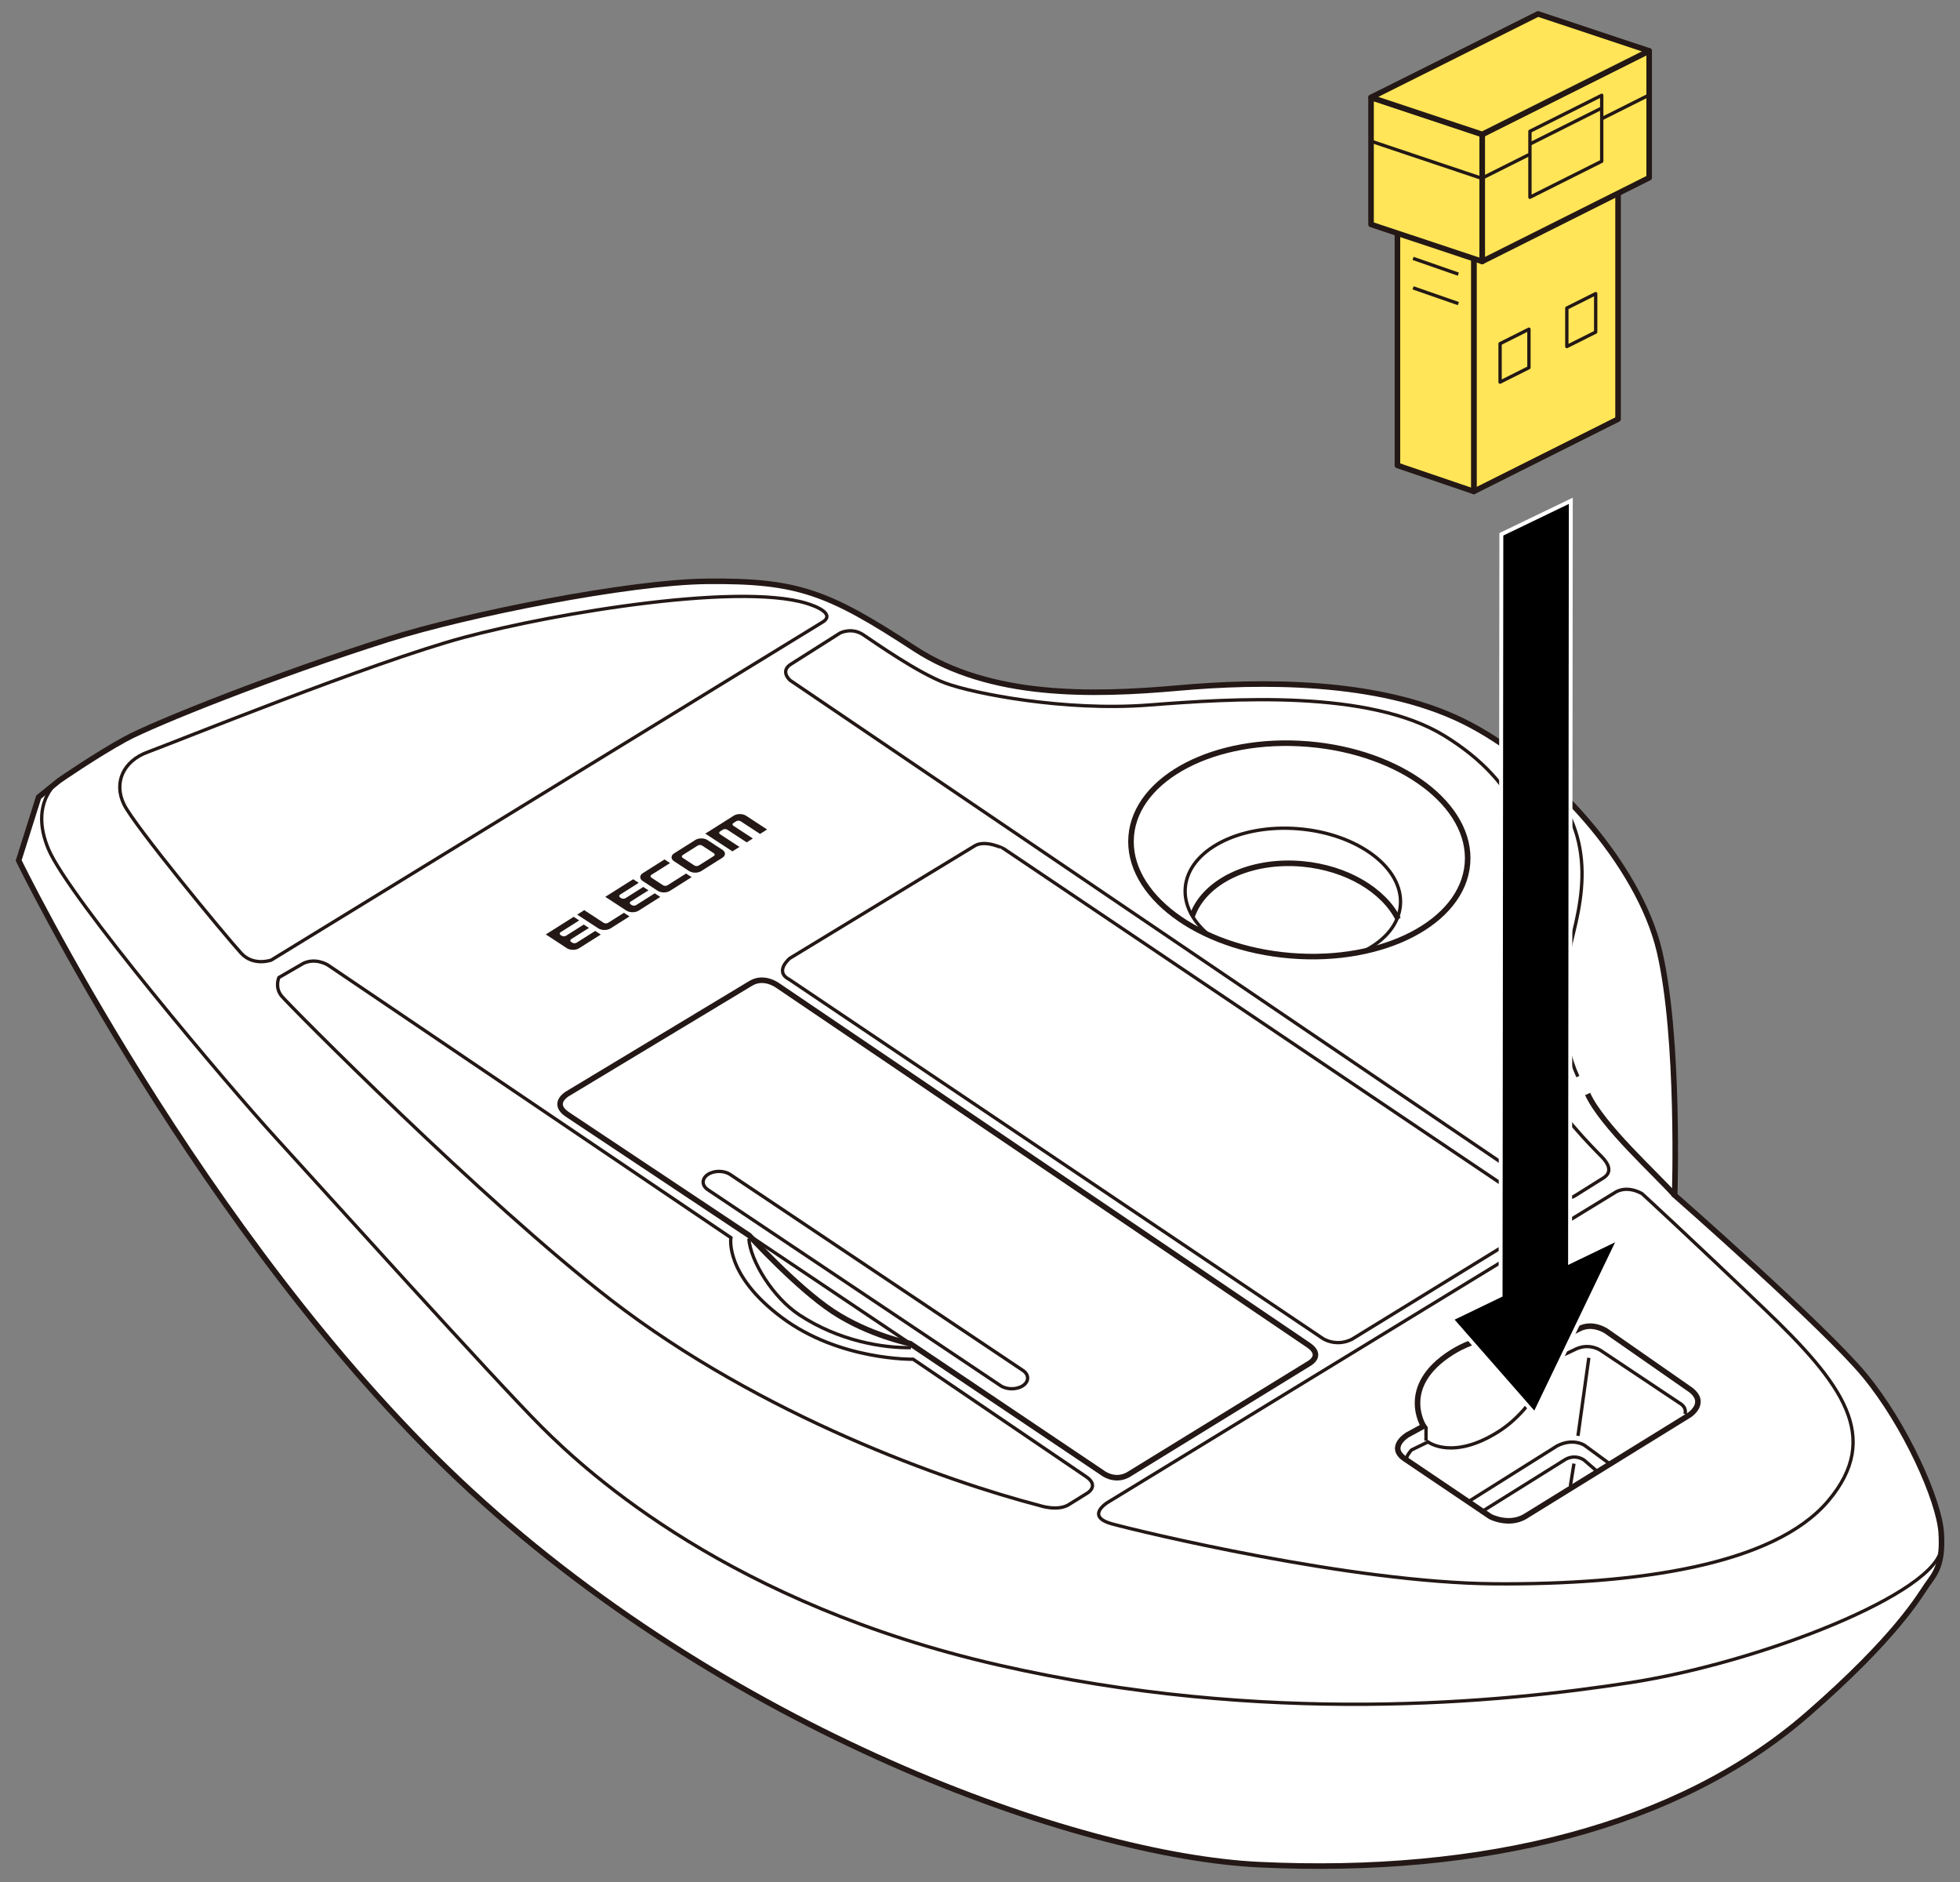 <?xml version="1.0" encoding="utf-8"?>
<!-- Generator: Adobe Illustrator 27.7.0, SVG Export Plug-In . SVG Version: 6.00 Build 0)  -->
<svg version="1.1" id="レイヤー_1" xmlns="http://www.w3.org/2000/svg" xmlns:xlink="http://www.w3.org/1999/xlink" x="0px"
	 y="0px" viewBox="0 0 250 240" enable-background="new 0 0 250 240" xml:space="preserve">
<rect x="0" y="0" width="250" height="240" fill="#808080" stroke="none"/>
<g>
	<g>
		<g>
			<polygon fill="#FFE557" stroke="#231815" stroke-width="0.709" stroke-linejoin="round" stroke-miterlimit="10" points="
				206.385,21.868 187.986,31.089 187.986,62.67 206.385,53.448 			"/>
			<polygon fill="#FFE557" stroke="#231815" stroke-width="0.709" stroke-linejoin="round" stroke-miterlimit="10" points="
				187.986,30.728 178.245,27.409 178.245,59.351 187.986,62.67 			"/>
			<polygon fill="#FFE557" stroke="#231815" stroke-width="0.709" stroke-linejoin="round" stroke-miterlimit="10" points="
				210.353,6.48 189.054,17.155 189.054,33.339 210.353,22.664 			"/>
			<polygon fill="#FFE557" stroke="#231815" stroke-width="0.709" stroke-linejoin="round" stroke-miterlimit="10" points="
				189.054,17.14 174.878,12.424 174.878,28.623 189.054,33.339 			"/>
			<polygon fill="#FFE557" stroke="#231815" stroke-width="0.709" stroke-linejoin="round" stroke-miterlimit="10" points="
				210.351,6.49 196.176,1.774 174.879,12.42 189.054,17.137 			"/>
			<polygon fill="none" stroke="#231815" stroke-width="0.425" stroke-linejoin="round" stroke-miterlimit="10" points="
				195.017,41.98 191.337,43.825 191.337,48.729 195.017,46.884 			"/>
			<polygon fill="none" stroke="#231815" stroke-width="0.425" stroke-linejoin="round" stroke-miterlimit="10" points="
				203.531,37.444 199.851,39.288 199.851,44.192 203.531,42.348 			"/>
			<polygon fill="none" stroke="#231815" stroke-width="0.425" stroke-linejoin="round" stroke-miterlimit="10" points="
				204.301,12.153 195.144,16.742 195.144,25.154 204.301,20.565 			"/>
			
				<line fill="none" stroke="#231815" stroke-width="0.425" stroke-linejoin="round" stroke-miterlimit="10" x1="180.241" y1="32.951" x2="186.014" y2="34.961"/>
			
				<line fill="none" stroke="#231815" stroke-width="0.425" stroke-linejoin="round" stroke-miterlimit="10" x1="180.241" y1="36.706" x2="186.014" y2="38.716"/>
			
				<line fill="none" stroke="#231815" stroke-width="0.425" stroke-linejoin="round" stroke-miterlimit="10" x1="204.36" y1="15.114" x2="210.32" y2="12.128"/>
			
				<line fill="none" stroke="#231815" stroke-width="0.425" stroke-linejoin="round" stroke-miterlimit="10" x1="195.178" y1="18.352" x2="204.334" y2="13.763"/>
			<polyline fill="none" stroke="#231815" stroke-width="0.425" stroke-linejoin="round" stroke-miterlimit="10" points="
				195.076,19.694 188.996,22.741 174.772,17.971 			"/>
		</g>
		<g>
			<path fill="#FFFFFF" stroke="#231815" stroke-width="0.709" stroke-miterlimit="10" d="M49.505,81.525
				c-14.198,4.486-29.791,10.692-33.529,12.732s-8.412,5.27-8.412,5.27l-2.634,2.125l-2.549,8.075c0,0,23.336,47.966,56.085,78.921
				c33.751,31.902,78.957,48.029,102.131,49.139c28.601,1.371,53.486-4.84,69.938-19.156c11.379-9.902,14.293-15.13,15.264-16.519
				s2.081-2.499,1.804-6.663c-0.278-4.164-4.579-13.742-9.714-19.989c-5.134-6.246-24.284-23.043-24.284-23.043
				s0.656-19.972-1.934-31.077c-2.59-11.105-14.139-24.008-25.056-29.376s-26.088-5.136-36.218-4.234
				c-11.25,1.002-24.117,1.274-33.742-5.014c-11.033-7.208-14.899-8.71-26.573-8.581C80.249,74.246,59.711,78.3,49.505,81.525z"/>
			<path fill="none" stroke="#231815" stroke-width="0.709" stroke-miterlimit="10" d="M213.605,152.418
				c-2.313-2.637-9.251-8.838-11.101-12.909"/>
			
				<ellipse transform="matrix(0.082 -0.997 0.997 0.082 44.093 264.612)" fill="none" stroke="#231815" stroke-width="0.709" stroke-miterlimit="10" cx="165.616" cy="108.383" rx="13.534" ry="21.509"/>
			<path fill="none" stroke="#231815" stroke-width="0.425" stroke-miterlimit="10" d="M153.904,118.979
				c-1.858-1.658-2.892-3.68-2.721-5.78c0.39-4.768,6.848-8.131,14.425-7.511c7.577,0.62,13.404,4.987,13.014,9.755
				c-0.193,2.366-1.881,4.386-4.459,5.746"/>
			<path fill="none" stroke="#231815" stroke-width="0.709" stroke-miterlimit="10" d="M152.075,116.8
				c1.518-4.366,7.35-7.242,14.06-6.629c5.673,0.518,10.365,3.384,12.202,7.028"/>
			<path fill="none" stroke="#231815" stroke-width="0.425" stroke-miterlimit="10" d="M7.564,99.527c0,0-3.957,2.688-1.366,8.795
				s22.943,30.168,28.863,36.646c5.921,6.478,27.938,30.909,34.044,37.016s24.238,22.58,58.281,30.353
				c34.044,7.773,64.017,4.812,80.669,2.221c16.652-2.591,39.182-11.477,39.573-17.213"/>
			<path fill="none" stroke="#231815" stroke-width="0.425" stroke-miterlimit="10" d="M205.824,152.181l-64.562,39.428
				c0,0-2.893,1.77,0.582,2.724c3.475,0.954,30.547,7.502,48.726,7.641s35.663-2.36,42.601-10.55
				c6.938-8.19,1.804-14.992-8.048-24.431c-9.852-9.439-15.66-14.758-15.66-14.758S207.507,150.986,205.824,152.181z"/>
			<path fill="none" stroke="#231815" stroke-width="0.425" stroke-miterlimit="10" d="M201.255,137.288
				c-2.22-4.858-2.359-11.105-0.555-18.323c1.804-7.218,2.647-15.784-8.113-23.37"/>
			<path fill="none" stroke="#231815" stroke-width="0.425" stroke-miterlimit="10" d="M197.231,152.141l-96.442-65.38
				c0,0-1.328-1.125,0.046-2.031l6.308-3.999c0,0,1.468-0.781,2.967,0.219c1.499,1,7.007,4.886,10.522,6.181
				c3.515,1.296,15.172,3.609,25.903,2.776c10.731-0.833,28.1-1.99,37.721,3.933c9.621,5.923,12.836,14.159,10.199,23.459
				c-2.205,7.778-1.596,13.534,1.388,19.434c2.374,4.695,7.493,9.809,8.418,10.735c0.925,0.925,1.434,1.996,0.263,2.741l-3.62,2.272
				C199.875,153.119,198.321,152.88,197.231,152.141z"/>
			<path fill="none" stroke="#231815" stroke-width="0.425" stroke-miterlimit="10" d="M124.333,107.86l-23.59,14.344
				c0,0-2.035,1.666-0.093,2.684l68.087,45.808c0,0,1.665,1.11,3.7,0.093l23.498-14.436c0,0,1.943-1.388,0-2.406l-67.902-45.715
				C128.033,108.23,125.689,107.035,124.333,107.86z"/>
			<path fill="none" stroke="#231815" stroke-width="0.425" stroke-miterlimit="10" d="M104.898,79.347l-70.301,43.088
				c0,0-2.289,0.828-3.847-0.891c-2.212-2.44-13.598-16.232-14.932-18.959s-0.147-5.525,3.043-6.685
				c3.19-1.16,28.596-11.453,40.252-14.599c11.656-3.146,36.542-7.311,44.59-4.072C103.703,77.229,106.681,78.264,104.898,79.347z"
				/>
			<path fill="none" stroke="#231815" stroke-width="0.425" stroke-miterlimit="10" d="M41.814,123.06c0,0-1.526-0.972-3.122-0.208
				l-3.122,1.805c0,0-0.555,1.249,0.347,2.36c0.902,1.11,25.782,26.228,41.976,38.728c19.242,14.853,42.925,23.181,54.674,26.235
				c0,0,2.446,0.846,3.908-0.199l2.209-1.373c0,0,1.612-0.926-0.179-2.12l-22.034-14.955c0,0-9.367,0.185-16.721-5.298
				c-7.355-5.483-6.522-10.203-6.522-10.203L41.814,123.06z"/>
			<path fill="none" stroke="#231815" stroke-width="0.709" stroke-miterlimit="10" d="M95.766,125.396l-23.424,14.113
				c0,0-2.035,1.203,0,2.591l23.22,15.454c0,0,6.04,6.631,10.665,9.685c4.626,3.054,9.872,4.104,9.872,4.104l24.515,16.472
				c0,0,1.48,1.203,3.238,0.278l23.035-14.159c0,0,2.035-1.018,0-2.406L99.262,125.72C99.262,125.72,97.499,124.351,95.766,125.396z
				"/>
			<path fill="none" stroke="#231815" stroke-width="0.425" stroke-miterlimit="10" d="M95.516,157.971
				c0.208,2.846,3.076,7.496,6.453,9.717c5.065,3.331,10.685,4.234,14.223,4.164"/>
			<g>
				<path fill="#FFFFFF" stroke="#231815" stroke-width="0.709" stroke-miterlimit="10" d="M181.577,181.864l-2.051,1.118
					c0,0-2.525,1.517-0.376,3.03l10.961,7.399c0,0,2.308,1.194,4.377,0l21.011-12.977c0,0,2.308-1.513,0.159-3.185l-10.744-7.484
					c0,0-1.736-1.228-3.51-0.299l-3.037,1.569c0,0-7.123-2.406-13.206,1.441C178.332,176.797,181.577,181.864,181.577,181.864z"/>
				<path fill="none" stroke="#231815" stroke-width="0.425" stroke-miterlimit="10" d="M205.357,186.699l-3.213-2.36
					c0,0-1.436-1.026-3.538,0.051l-11.322,7.112"/>
				<path fill="none" stroke="#231815" stroke-width="0.425" stroke-miterlimit="10" d="M189.089,192.721l10.543-6.586
					c0,0,1.128-0.769,2.41,0.051l1.538,1.334"/>
				
					<line fill="none" stroke="#231815" stroke-width="0.425" stroke-miterlimit="10" x1="201.273" y1="183.108" x2="202.657" y2="173.156"/>
				<path fill="none" stroke="#231815" stroke-width="0.425" stroke-miterlimit="10" d="M214.913,180.338
					c0,0,0.359-0.821-0.718-1.436l-9.846-6.566c0,0-1.59-1.282-3.641-0.154l-2.41,1.129c0,0-2.25,6.136-7.128,9.234
					c-5.897,3.745-9.025,1.334-9.025,1.334l-2.102,1.026c0,0-0.7,0.738-0.657,1.267"/>
				
					<line fill="none" stroke="#231815" stroke-width="0.425" stroke-miterlimit="10" x1="181.888" y1="183.724" x2="181.888" y2="181.928"/>
				
					<line fill="none" stroke="#231815" stroke-width="0.425" stroke-miterlimit="10" x1="198.467" y1="173.232" x2="198.467" y2="170.964"/>
				
					<line fill="none" stroke="#231815" stroke-width="0.425" stroke-miterlimit="10" x1="200.76" y1="186.648" x2="200.3" y2="189.512"/>
			</g>
			<path fill="none" stroke="#231815" stroke-width="0.425" stroke-miterlimit="10" d="M127.62,176.701l-37.339-24.99
				c-0.787-0.532-0.787-1.401,0-1.933h0c0.787-0.532,2.074-0.532,2.861,0l37.339,24.99c0.787,0.532,0.787,1.401,0,1.933v0
				C129.694,177.233,128.407,177.233,127.62,176.701z"/>
			
				<line fill="none" stroke="#231815" stroke-width="0.425" stroke-miterlimit="10" x1="95.165" y1="157.29" x2="117.392" y2="172.211"/>
		</g>
		<g>
			<polygon stroke="#FFFFFF" stroke-width="0.5" points="191.401,165.179 185.135,168.208 195.764,180.333 206.539,157.889 
				200.263,160.913 200.359,63.867 191.499,68.137 			"/>
		</g>
	</g>
	<g>
		<g>
			<g>
				<path fill="#231815" d="M89.47,106.917c-0.296-0.003-0.575,0.068-0.785,0.201l-2.701,1.706c-0.21,0.132-0.325,0.311-0.326,0.501
					c0,0.19,0.115,0.37,0.324,0.507l1.894,1.237c0.209,0.136,0.488,0.213,0.783,0.216c0.296,0.003,0.575-0.069,0.784-0.201
					l2.701-1.706c0.209-0.132,0.325-0.31,0.326-0.5c0.001-0.19-0.114-0.37-0.323-0.507l-1.894-1.237
					C90.045,106.997,89.767,106.92,89.47,106.917z M91.043,108.803c0.076,0.05,0.117,0.114,0.117,0.183
					c0,0.068-0.042,0.132-0.118,0.18l-1.911,1.207c-0.075,0.048-0.176,0.074-0.282,0.073c-0.107-0.001-0.207-0.029-0.283-0.078
					l-1.482-0.968c-0.075-0.049-0.117-0.114-0.117-0.183c0-0.068,0.043-0.132,0.118-0.18l1.911-1.207
					c0.075-0.048,0.175-0.073,0.282-0.073c0.107,0.001,0.207,0.029,0.283,0.078L91.043,108.803z"/>
				<path fill="#231815" d="M95.168,104.028c-0.209-0.136-0.487-0.213-0.784-0.216c-0.296-0.003-0.574,0.069-0.784,0.201
					l-3.637,2.297l3.459,2.259l0.897-0.567l-2.472-1.614c-0.075-0.049-0.116-0.114-0.116-0.183c0-0.068,0.041-0.132,0.117-0.18
					l0.355-0.224c0.076-0.048,0.176-0.073,0.283-0.072c0.107,0.001,0.207,0.029,0.282,0.078l2.472,1.614l0.786-0.496l-2.472-1.614
					c-0.075-0.049-0.117-0.114-0.117-0.182c0-0.068,0.042-0.133,0.117-0.18l0.355-0.224c0.075-0.048,0.176-0.073,0.283-0.072
					c0.107,0.001,0.207,0.029,0.282,0.078l2.472,1.614l0.898-0.567L95.168,104.028z"/>
				<path fill="#231815" d="M81.985,112.356c-0.208-0.136-0.324-0.316-0.323-0.506c0.001-0.19,0.116-0.368,0.326-0.501l2.77-1.75
					l0.707,0.461l-2.375,1.5c-0.076,0.048-0.117,0.111-0.117,0.18c-0.001,0.068,0.041,0.133,0.116,0.183l1.482,0.968
					c0.076,0.05,0.176,0.077,0.283,0.078c0.106,0.001,0.206-0.025,0.282-0.073l2.375-1.5l0.707,0.461l-2.77,1.75
					c-0.21,0.132-0.488,0.204-0.784,0.201c-0.296-0.003-0.574-0.08-0.783-0.216L81.985,112.356z"/>
				<path fill="#231815" d="M80.292,116.864l-2.425,1.532c-0.21,0.132-0.488,0.204-0.784,0.201c-0.296-0.003-0.574-0.08-0.783-0.216
					l-2.677-1.748l0.897-0.567l2.471,1.614c0.076,0.05,0.176,0.077,0.283,0.078c0.106,0.001,0.206-0.025,0.282-0.073l2.03-1.282
					L80.292,116.864z"/>
				<path fill="#231815" d="M69.618,119.162l3.555-2.246l0.706,0.461l-2.375,1.5c-0.076,0.048-0.117,0.112-0.118,0.18
					c0,0.069,0.041,0.133,0.117,0.182l0.13,0.085c0.075,0.049,0.175,0.077,0.281,0.078c0.107,0.001,0.207-0.025,0.283-0.072
					l2.261-1.428l0.661,0.432l-2.261,1.428c-0.076,0.048-0.117,0.112-0.118,0.18c0,0.069,0.042,0.134,0.117,0.182l0.129,0.085
					c0.076,0.05,0.176,0.077,0.282,0.078c0.106,0.001,0.206-0.025,0.282-0.073l2.375-1.5l0.707,0.461l-2.77,1.75
					c-0.21,0.133-0.489,0.204-0.785,0.201c-0.296-0.003-0.574-0.08-0.783-0.216L69.618,119.162z"/>
				<path fill="#231815" d="M77.208,114.368l3.555-2.246l0.706,0.461l-2.375,1.5c-0.076,0.048-0.117,0.112-0.117,0.18
					c0,0.069,0.041,0.133,0.116,0.182l0.13,0.085c0.075,0.049,0.175,0.077,0.282,0.077c0.107,0.001,0.207-0.025,0.283-0.072
					l2.261-1.428l0.661,0.432l-2.261,1.428c-0.076,0.048-0.117,0.112-0.118,0.18c0,0.069,0.042,0.134,0.116,0.183l0.129,0.085
					c0.076,0.05,0.176,0.077,0.283,0.078c0.106,0.001,0.206-0.025,0.282-0.073l2.375-1.5l0.707,0.461l-2.77,1.75
					c-0.209,0.132-0.488,0.204-0.784,0.201c-0.296-0.003-0.575-0.08-0.784-0.216L77.208,114.368z"/>
			</g>
			<path fill="#231815" d="M83.732,112.469"/>
		</g>
	</g>
</g>
<g>
</g>
<g>
</g>
<g>
</g>
<g>
</g>
<g>
</g>
<g>
</g>
</svg>

